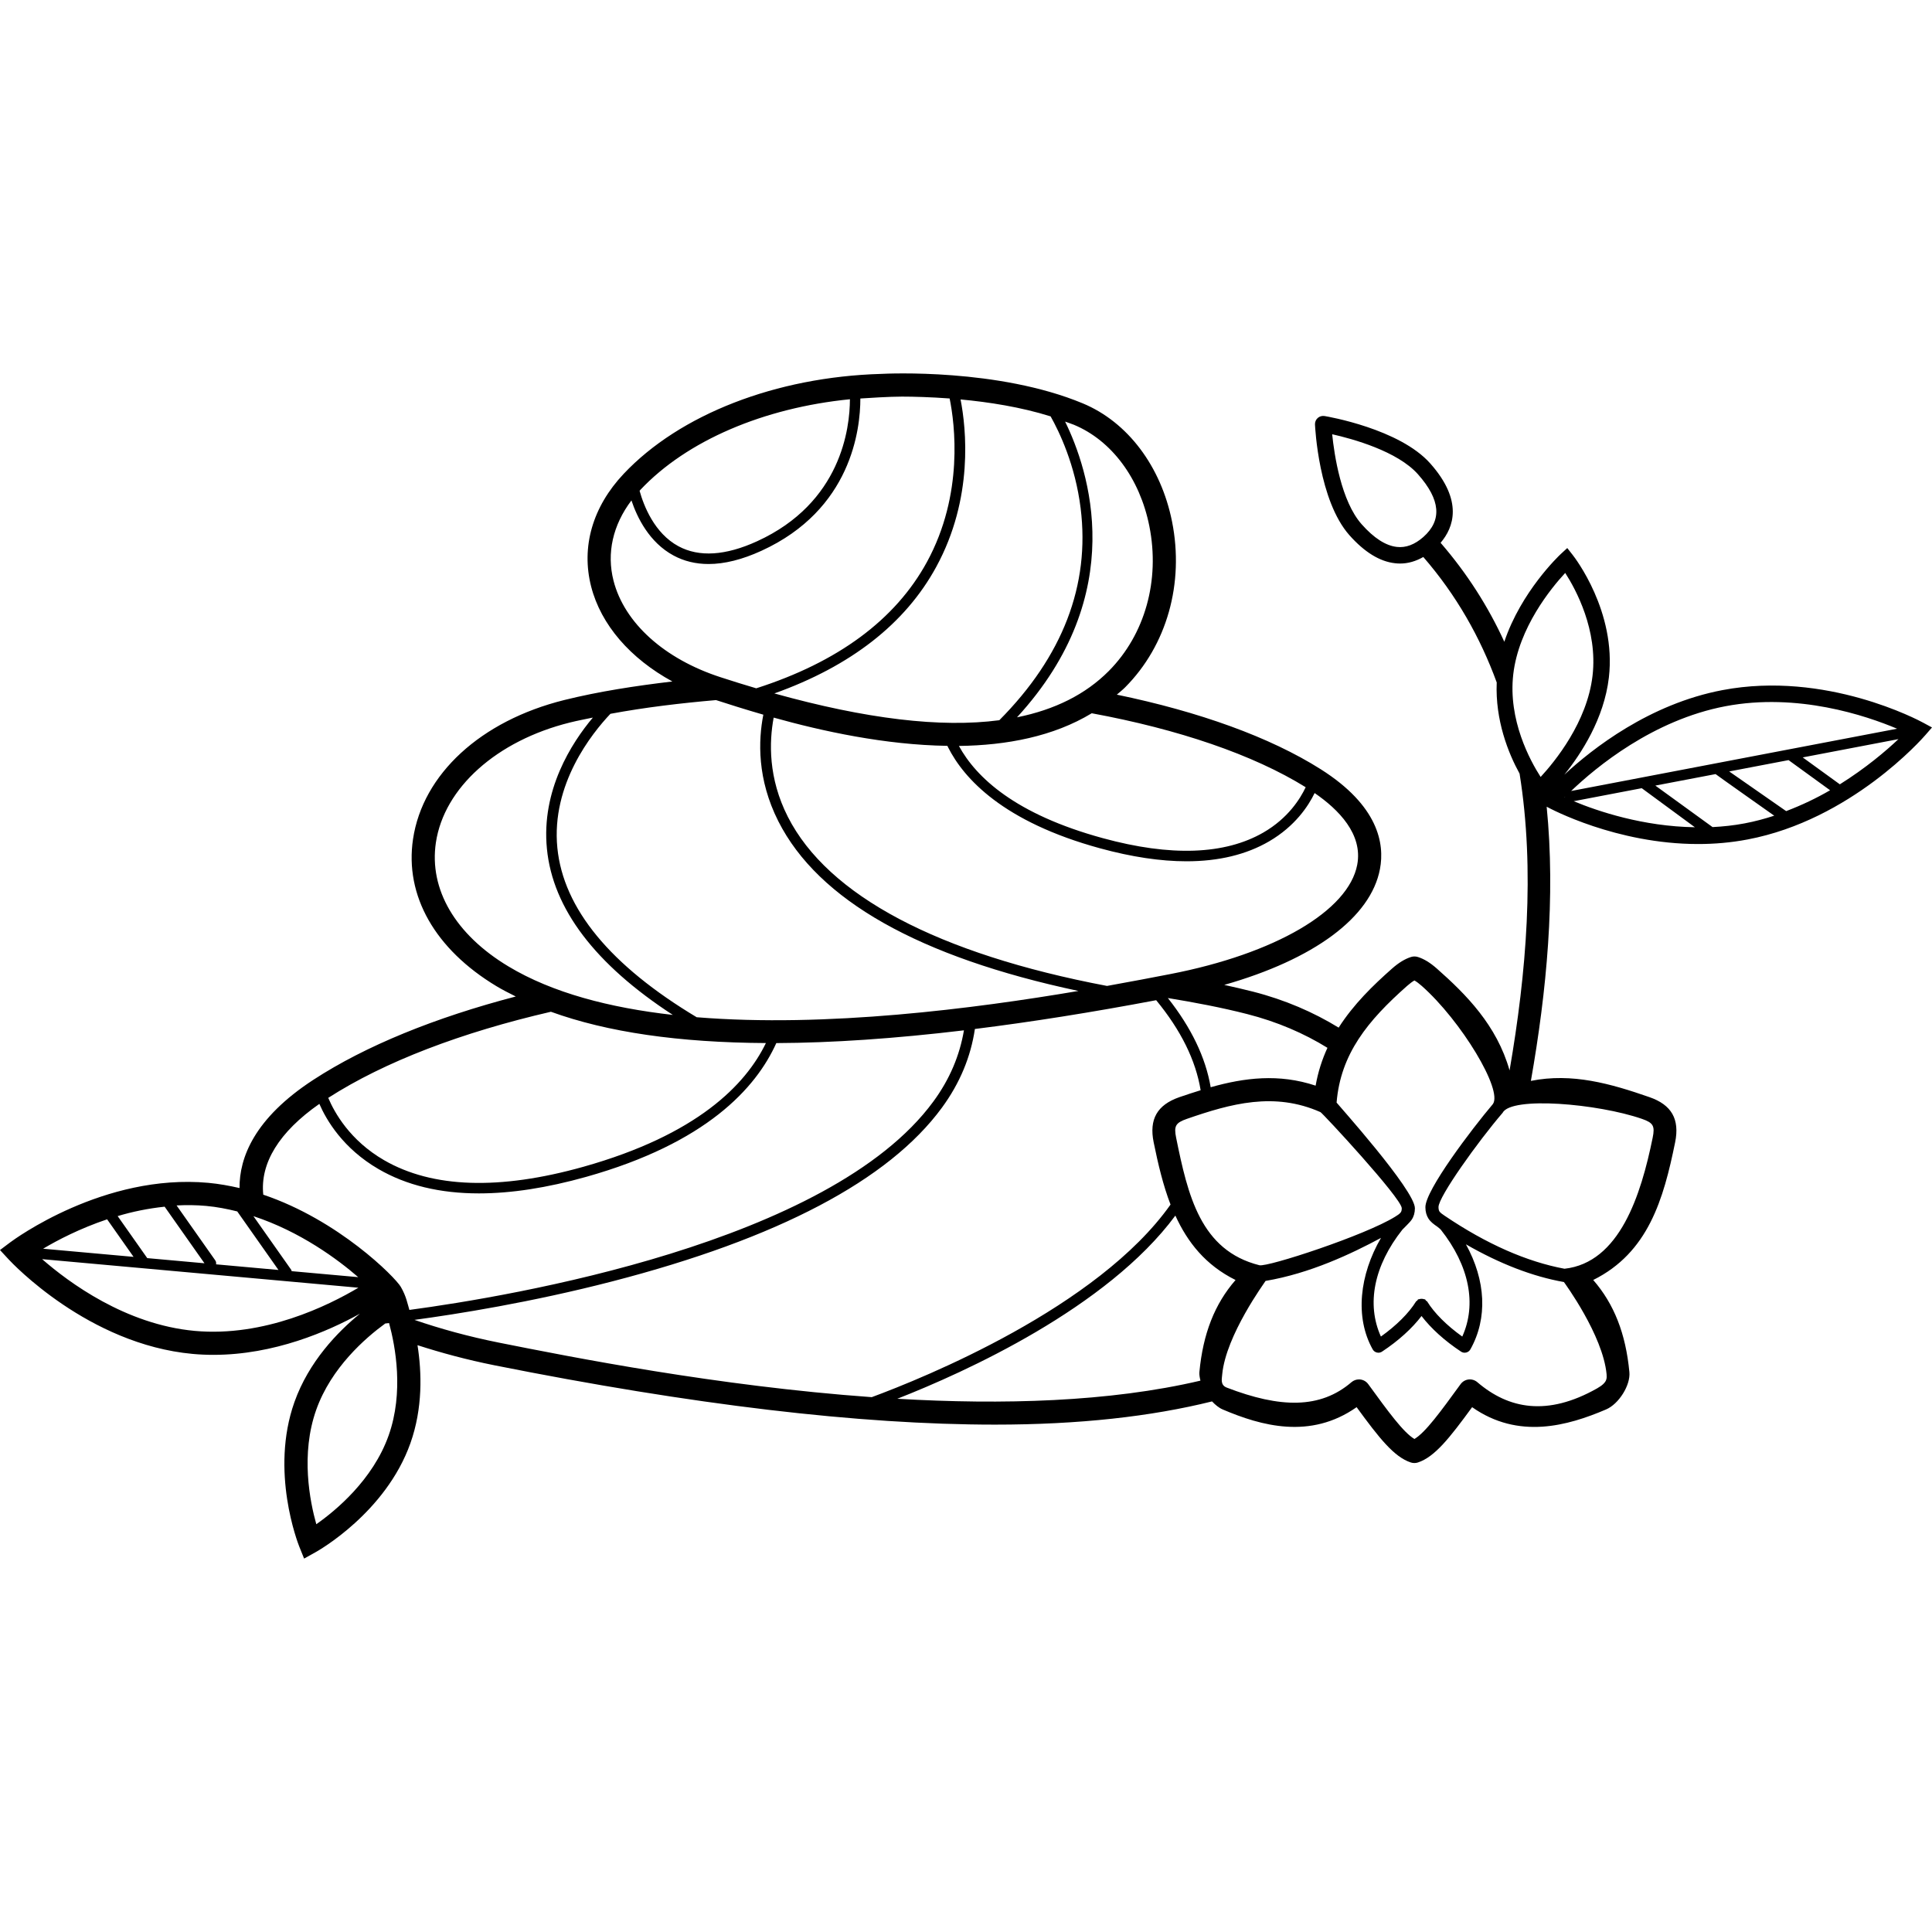 <svg width="60" height="60" viewBox="0 0 60 60" fill="none" xmlns="http://www.w3.org/2000/svg">
<path d="M59.722 22.442C59.6 22.375 56.703 20.822 53.493 21.432C51.226 21.862 49.458 23.246 48.581 24.06C49.108 23.406 49.816 22.317 49.965 21.042C50.203 18.991 48.899 17.308 48.843 17.237L48.673 17.02L48.47 17.207C48.41 17.263 47.239 18.375 46.718 19.93C46.219 18.842 45.566 17.812 44.739 16.857C45.144 16.383 45.45 15.556 44.419 14.394C43.465 13.317 41.229 12.936 41.134 12.92C41.059 12.909 40.981 12.929 40.924 12.98C40.866 13.031 40.835 13.105 40.838 13.182C40.843 13.278 40.953 15.544 41.907 16.621C42.374 17.147 42.851 17.441 43.326 17.492C43.378 17.498 43.431 17.501 43.483 17.501C43.732 17.501 43.972 17.429 44.202 17.298C45.233 18.486 45.973 19.8 46.482 21.194C46.432 22.369 46.844 23.396 47.192 24.026C47.674 27.028 47.403 30.224 46.881 33.243C46.484 31.838 45.528 30.88 44.625 30.082C44.415 29.897 44.228 29.782 44.036 29.721C43.965 29.698 43.888 29.698 43.818 29.721C43.627 29.782 43.435 29.9 43.229 30.082C42.644 30.599 42.038 31.186 41.573 31.914C40.794 31.436 39.904 31.049 38.908 30.795C38.618 30.721 38.32 30.653 38.02 30.587C40.797 29.796 42.571 28.498 42.856 26.988C43.005 26.2 42.807 25.023 41.016 23.889C39.439 22.891 37.236 22.101 34.684 21.573C34.77 21.497 34.861 21.428 34.943 21.345C36.238 20.042 36.782 18.118 36.399 16.198C36.055 14.479 35.02 13.107 33.629 12.528C31.005 11.436 27.564 11.601 27.358 11.612C24.098 11.707 21.111 12.868 19.368 14.716C18.402 15.741 18.044 16.983 18.358 18.214C18.663 19.405 19.576 20.451 20.881 21.164C19.746 21.298 18.596 21.474 17.524 21.74C14.93 22.385 13.129 24.04 12.827 26.058C12.564 27.814 13.509 29.479 15.42 30.628C15.609 30.742 15.813 30.844 16.018 30.947C13.517 31.6 11.356 32.476 9.731 33.535C7.896 34.731 7.432 35.953 7.439 36.896C7.125 36.824 6.803 36.765 6.469 36.734C3.225 36.437 0.437 38.494 0.319 38.581L0 38.821L0.27 39.113C0.369 39.22 2.739 41.749 5.982 42.047C6.2 42.067 6.416 42.076 6.629 42.076C8.514 42.076 10.184 41.348 11.178 40.798C10.489 41.36 9.591 42.284 9.144 43.542C8.379 45.694 9.255 47.93 9.292 48.025L9.444 48.403L9.8 48.205C9.889 48.156 11.98 46.973 12.745 44.822C13.133 43.731 13.099 42.62 12.966 41.776C13.705 42.014 14.494 42.228 15.354 42.4C21.517 43.629 26.682 44.243 30.902 44.243C33.513 44.243 35.742 43.993 37.641 43.522C37.744 43.63 37.854 43.722 37.972 43.772C39.164 44.28 40.692 44.712 42.131 43.701C42.833 44.662 43.293 45.246 43.813 45.418C43.849 45.43 43.887 45.436 43.924 45.436C43.962 45.436 44 45.43 44.036 45.418C44.556 45.246 45.016 44.662 45.718 43.701C47.157 44.713 48.685 44.281 49.877 43.772C50.275 43.603 50.641 43.017 50.602 42.611C50.489 41.419 50.128 40.497 49.479 39.751C51.189 38.901 51.663 37.244 52.023 35.474C52.168 34.757 51.914 34.311 51.223 34.072C50.02 33.654 48.826 33.312 47.543 33.568C48.033 30.785 48.312 27.859 48.033 25.053L48.046 25.06C48.148 25.115 50.192 26.212 52.737 26.212C53.234 26.212 53.751 26.17 54.275 26.07C57.482 25.461 59.7 22.938 59.792 22.831L60 22.592L59.722 22.442ZM44.202 16.678C43.936 16.913 43.658 17.018 43.38 16.985C43.035 16.947 42.668 16.711 42.288 16.282C41.65 15.563 41.438 14.131 41.372 13.486C42.004 13.628 43.4 14.011 44.037 14.73C44.737 15.52 44.791 16.157 44.202 16.678ZM43.7 30.617C43.783 30.544 43.858 30.488 43.926 30.449C43.994 30.488 44.069 30.543 44.152 30.617C45.377 31.7 46.682 33.86 46.361 34.29C45.71 35.059 44.261 36.965 44.267 37.493C44.268 37.631 44.299 37.743 44.359 37.84C44.429 37.95 44.533 38.025 44.632 38.092C44.667 38.116 44.738 38.178 44.745 38.188C45.63 39.306 45.867 40.503 45.412 41.508C44.929 41.163 44.546 40.781 44.322 40.419C44.313 40.405 44.295 40.403 44.283 40.392C44.272 40.38 44.27 40.362 44.256 40.354C44.246 40.347 44.234 40.353 44.223 40.348C44.198 40.337 44.176 40.336 44.148 40.336C44.121 40.336 44.099 40.337 44.074 40.348C44.063 40.352 44.051 40.347 44.041 40.353C44.027 40.362 44.026 40.38 44.014 40.391C44.002 40.403 43.985 40.404 43.976 40.419C43.752 40.781 43.369 41.163 42.885 41.508C42.431 40.503 42.667 39.306 43.552 38.188C43.569 38.165 43.77 37.981 43.839 37.881C43.906 37.784 43.94 37.667 43.941 37.526C43.949 36.965 41.508 34.254 41.509 34.242C41.633 32.73 42.475 31.7 43.7 30.617ZM43.326 37.787C42.395 38.365 39.367 39.357 39.112 39.293C37.282 38.834 36.89 37.123 36.526 35.334C36.452 34.968 36.509 34.87 36.861 34.747C38.228 34.273 39.574 33.902 41.008 34.538C41.071 34.565 43.515 37.198 43.533 37.521C43.533 37.58 43.523 37.621 43.502 37.65C43.469 37.698 43.387 37.75 43.326 37.787ZM38.729 31.492C39.666 31.731 40.501 32.093 41.225 32.541C41.061 32.899 40.933 33.287 40.858 33.716C39.715 33.336 38.65 33.469 37.599 33.765C37.441 32.84 36.996 31.915 36.269 30.995C37.111 31.133 37.943 31.291 38.729 31.492ZM42.15 26.855C41.88 28.287 39.598 29.62 36.337 30.252C35.819 30.352 35.151 30.481 34.379 30.619C29.136 29.625 25.711 27.815 24.467 25.366C23.855 24.16 23.886 23.041 24.027 22.286C25.528 22.705 27.483 23.135 29.423 23.163C29.431 23.177 29.435 23.191 29.442 23.205C29.936 24.185 31.158 25.524 34.163 26.345C35.147 26.614 36.044 26.748 36.849 26.748C37.846 26.748 38.702 26.542 39.41 26.131C40.222 25.658 40.632 25.031 40.827 24.629C41.572 25.14 42.329 25.907 42.15 26.855ZM40.549 24.448C40.381 24.804 40.005 25.409 39.238 25.853C38.038 26.546 36.359 26.607 34.249 26.03C31.53 25.288 30.315 24.145 29.78 23.166C31.264 23.147 32.712 22.873 33.905 22.151C36.597 22.648 38.916 23.435 40.549 24.448ZM33.352 13.192C34.522 13.679 35.398 14.856 35.694 16.34C36.03 18.023 35.559 19.706 34.434 20.839C33.713 21.564 32.762 22.039 31.584 22.277C35.109 18.439 33.808 14.583 33.078 13.093C33.168 13.127 33.263 13.155 33.352 13.192ZM32.628 12.931C32.896 13.407 33.393 14.435 33.56 15.783C33.857 18.177 32.999 20.389 31.035 22.367C29.215 22.607 26.896 22.328 24.048 21.535C26.421 20.687 28.113 19.371 29.074 17.608C30.242 15.467 30.006 13.303 29.831 12.405C30.703 12.486 31.696 12.639 32.628 12.931ZM19.89 15.21C21.331 13.682 23.716 12.666 26.395 12.399C26.394 13.291 26.128 15.614 23.513 16.809C22.534 17.257 21.712 17.309 21.072 16.965C20.32 16.561 19.991 15.701 19.863 15.243C19.872 15.232 19.88 15.221 19.89 15.21ZM19.054 18.036C18.834 17.178 19.032 16.306 19.61 15.541C19.787 16.071 20.162 16.844 20.916 17.251C21.243 17.428 21.607 17.516 22.005 17.516C22.501 17.516 23.05 17.379 23.648 17.105C26.442 15.828 26.72 13.329 26.719 12.376C26.94 12.36 27.631 12.317 28.011 12.317C28.382 12.317 28.902 12.332 29.492 12.375C29.651 13.164 29.936 15.345 28.788 17.451C27.807 19.25 26.018 20.565 23.486 21.376C23.125 21.27 22.756 21.155 22.378 21.032C20.632 20.466 19.39 19.346 19.054 18.036ZM22.237 21.742C22.621 21.867 23.122 22.026 23.706 22.195C23.548 22.999 23.51 24.197 24.173 25.507C25.413 27.956 28.549 29.724 33.492 30.775C30.27 31.321 25.663 31.919 21.636 31.591C18.96 29.986 17.495 28.219 17.309 26.329C17.115 24.355 18.381 22.776 18.957 22.168C20.036 21.967 21.159 21.835 22.237 21.742ZM15.79 30.013C14.14 29.022 13.32 27.619 13.537 26.166C13.792 24.466 15.425 23.003 17.697 22.439C17.929 22.381 18.172 22.335 18.412 22.285C17.748 23.076 16.806 24.542 16.985 26.358C17.166 28.218 18.484 29.95 20.895 31.519C18.941 31.298 17.159 30.837 15.79 30.013ZM17.109 31.421C18.86 32.056 21.079 32.378 23.786 32.393C23.157 33.69 21.651 35.242 18.119 36.235C15.511 36.967 13.428 36.898 11.929 36.031C10.864 35.416 10.384 34.545 10.194 34.095C11.946 32.97 14.336 32.062 17.109 31.421ZM6.403 37.451C6.735 37.481 7.056 37.544 7.368 37.622L8.648 39.44L6.71 39.265C6.718 39.223 6.711 39.178 6.684 39.14L5.484 37.436C5.786 37.421 6.092 37.422 6.403 37.451ZM7.87 37.769C9.328 38.248 10.492 39.114 11.125 39.663L9.056 39.477C9.052 39.465 9.055 39.452 9.048 39.441L7.87 37.769ZM5.113 37.475L6.35 39.232L4.573 39.072L3.654 37.767C4.11 37.63 4.6 37.529 5.113 37.475ZM3.327 37.867L4.148 39.033L1.339 38.78C1.794 38.509 2.484 38.151 3.327 37.867ZM6.048 41.332C3.902 41.136 2.135 39.826 1.308 39.104L11.13 39.991C10.193 40.548 8.208 41.529 6.048 41.332ZM12.069 44.581C11.579 45.961 10.422 46.917 9.823 47.336C9.625 46.633 9.33 45.162 9.821 43.782C10.286 42.473 11.346 41.553 11.965 41.102C11.999 41.099 12.041 41.094 12.083 41.089C12.28 41.812 12.546 43.238 12.069 44.581ZM12.714 40.681C12.653 40.484 12.621 40.265 12.447 39.964C12.272 39.663 10.513 37.889 8.176 37.102C8.074 36.12 8.671 35.153 9.918 34.282C10.139 34.79 10.652 35.666 11.757 36.308C12.622 36.811 13.665 37.062 14.874 37.062C15.872 37.062 16.985 36.891 18.206 36.548C21.926 35.502 23.476 33.798 24.109 32.394C25.852 32.387 27.794 32.254 29.936 31.998C29.805 32.773 29.497 33.514 28.986 34.209C25.763 38.607 15.852 40.26 12.714 40.681ZM15.496 41.697C14.541 41.506 13.669 41.264 12.87 40.99C14.173 40.814 16.495 40.447 19.013 39.795C24.157 38.465 27.601 36.651 29.25 34.403C29.814 33.634 30.149 32.815 30.276 31.956C32.02 31.739 33.895 31.442 35.906 31.062C36.674 31.994 37.135 32.929 37.287 33.858C37.067 33.926 36.848 33.997 36.628 34.073C35.937 34.313 35.682 34.759 35.828 35.475C35.965 36.149 36.12 36.806 36.352 37.409C34.089 40.61 28.689 42.792 27.073 43.39C22.271 43.044 17.764 42.149 15.496 41.697ZM37.281 42.877C34.452 43.542 31.12 43.63 27.866 43.44C29.972 42.614 34.381 40.62 36.502 37.751C36.882 38.582 37.439 39.289 38.371 39.752C37.721 40.498 37.361 41.42 37.248 42.611C37.241 42.693 37.259 42.785 37.281 42.877ZM49.894 42.678C49.896 42.791 49.941 42.924 49.6 43.117C48.051 43.993 46.851 43.757 45.88 42.925C45.805 42.861 45.706 42.83 45.607 42.841C45.508 42.853 45.419 42.905 45.36 42.986C44.738 43.841 44.271 44.484 43.926 44.689C43.581 44.483 43.114 43.841 42.492 42.986C42.433 42.905 42.344 42.853 42.245 42.841C42.231 42.84 42.217 42.839 42.203 42.839C42.119 42.839 42.037 42.869 41.971 42.925C41.001 43.758 39.758 43.732 38.098 43.093C37.878 43.009 37.955 42.792 37.957 42.68C38.074 41.46 39.283 39.821 39.303 39.78C40.683 39.547 41.963 38.941 42.888 38.444C42.222 39.589 42.071 40.908 42.63 41.906C42.657 41.955 42.705 41.991 42.76 42.004C42.775 42.008 42.791 42.01 42.808 42.01C42.847 42.01 42.886 41.998 42.92 41.976C43.433 41.638 43.854 41.253 44.147 40.87C44.44 41.253 44.861 41.637 45.374 41.976C45.408 41.998 45.447 42.01 45.486 42.01C45.502 42.01 45.519 42.008 45.534 42.004C45.59 41.991 45.636 41.955 45.664 41.906C46.207 40.937 46.142 39.761 45.526 38.644C46.583 39.252 47.603 39.644 48.569 39.815C48.587 39.842 49.779 41.461 49.894 42.678ZM50.991 34.747C51.343 34.869 51.4 34.967 51.325 35.333C50.961 37.123 50.296 39.213 48.587 39.402C47.422 39.185 46.171 38.64 44.859 37.752C44.795 37.709 44.73 37.664 44.702 37.62C44.684 37.59 44.674 37.546 44.674 37.486C44.674 37.164 45.908 35.441 46.664 34.561C46.929 34.04 49.624 34.274 50.991 34.747ZM47.846 24.129C47.517 23.619 46.831 22.36 46.996 20.938C47.165 19.494 48.168 18.268 48.609 17.793C48.938 18.302 49.623 19.562 49.458 20.983C49.291 22.427 48.286 23.653 47.846 24.129ZM48.599 24.765C48.597 24.763 48.593 24.762 48.591 24.761C48.594 24.757 48.599 24.752 48.603 24.749C48.603 24.754 48.599 24.759 48.599 24.765ZM53.588 21.932C55.826 21.508 57.944 22.221 58.916 22.631L55.559 23.272H55.558L48.793 24.565C49.567 23.825 51.333 22.36 53.588 21.932ZM48.873 24.882L50.986 24.478C50.994 24.486 52.636 25.691 52.636 25.691C51.023 25.666 49.622 25.195 48.873 24.882ZM54.18 25.571C53.845 25.635 53.512 25.669 53.185 25.686L51.408 24.397L53.279 24.04C53.29 24.055 55.1 25.332 55.1 25.332C54.804 25.429 54.497 25.511 54.18 25.571ZM55.471 25.19L53.702 23.958L55.545 23.606L56.835 24.542C56.419 24.784 55.961 25.003 55.471 25.19ZM57.138 24.358L55.985 23.522L58.958 22.954C58.57 23.322 57.944 23.853 57.138 24.358Z" fill="black"/>
</svg>
